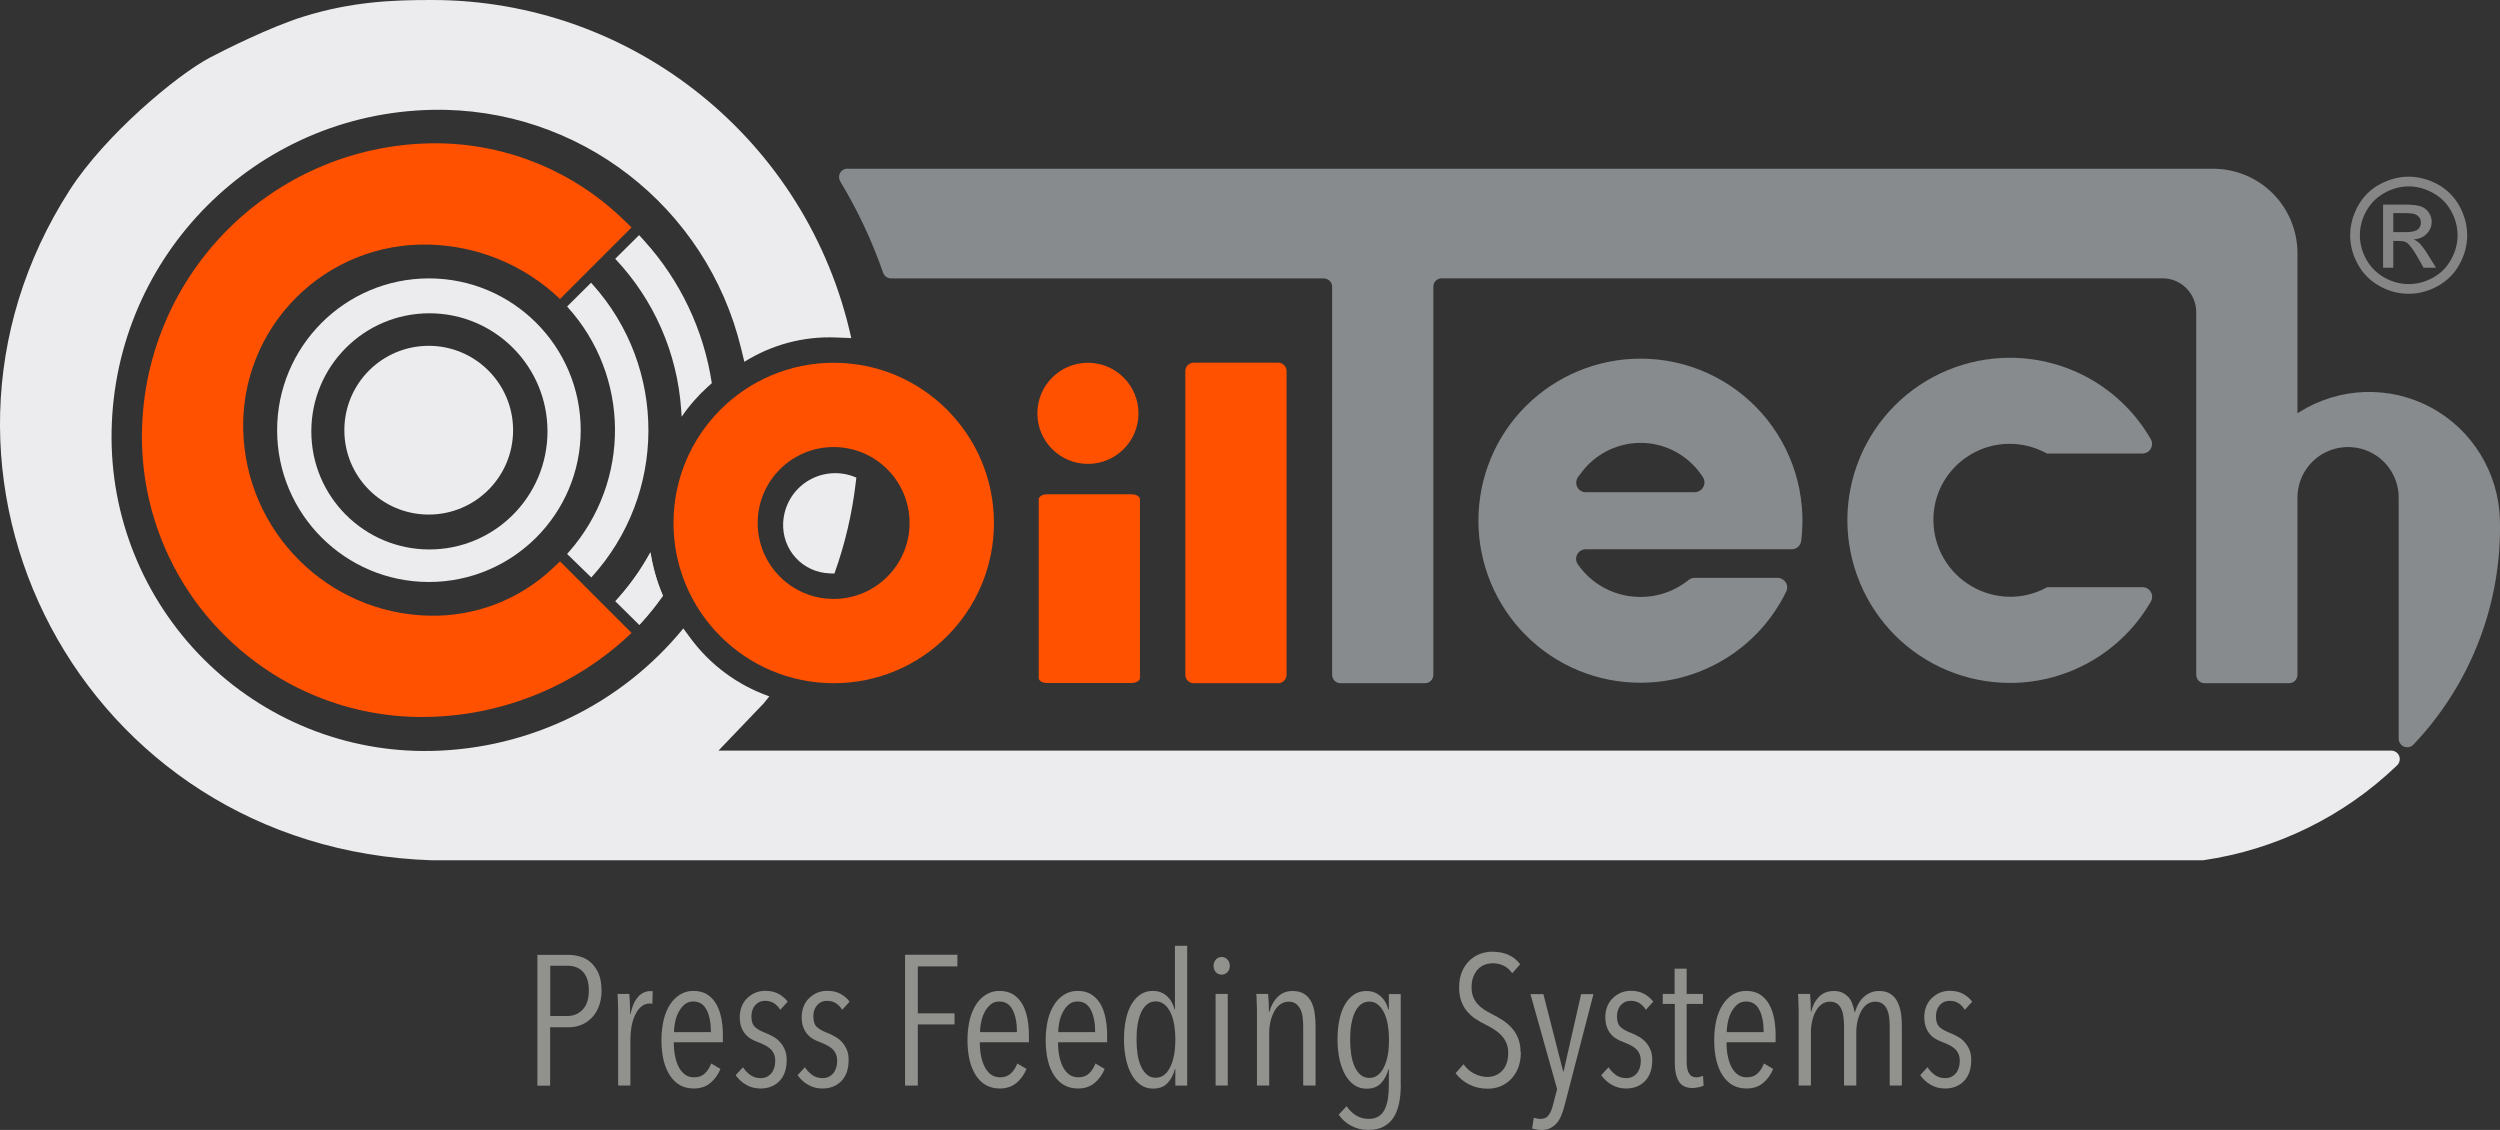 <svg xmlns="http://www.w3.org/2000/svg" id="katman_1" data-name="katman 1" viewBox="0 0 255.12 115.31"><rect x="0" y="0" width="255.12" height="115.31" fill="#333333" stroke="none"/><defs><style>      .cls-1 {        fill: #cdcbc0;      }      .cls-1, .cls-2, .cls-3, .cls-4, .cls-5, .cls-6, .cls-7, .cls-8 {        stroke-width: 0px;      }      .cls-1, .cls-4, .cls-5, .cls-6, .cls-8 {        fill-rule: evenodd;      }      .cls-2 {        fill: none;      }      .cls-3, .cls-6 {        fill: #ecebed;      }      .cls-4 {        fill: #868686;      }      .cls-5 {        fill: #888b8d;      }      .cls-7 {        fill: #91928e;      }      .cls-8 {        fill: #ff5100;      }    </style></defs><path class="cls-6" d="m85.15,58.53c1.08-3,1.81-6.12,2.18-9.3l.06-.49c-1.61-.71-3.47-.58-4.96.34-1.49.92-2.43,2.52-2.51,4.28-.06,1.31.4,2.6,1.29,3.57.89.97,2.13,1.53,3.44,1.58l.49.02Z"></path><g><path class="cls-7" d="m61.39,101.05c0,.62-.09,1.16-.27,1.63-.18.47-.42.87-.73,1.18-.3.31-.65.55-1.05.72-.4.16-.81.25-1.24.25h-1.96v5.96h-1.3v-13.35h3.15c.39,0,.79.06,1.19.17s.77.31,1.09.59c.33.28.59.66.8,1.12.21.47.31,1.04.31,1.74Zm-1.3,0c0-.44-.06-.82-.17-1.14-.11-.32-.27-.58-.47-.78-.2-.2-.43-.35-.69-.44-.26-.09-.54-.14-.84-.14h-1.77v5.13h1.79c.59,0,1.1-.22,1.52-.65.42-.43.63-1.09.63-1.98Z"></path><path class="cls-7" d="m65.14,101.69c.36-.37.78-.55,1.24-.55.1,0,.18,0,.23.02l-.04,1.28s-.1-.02-.14-.03c-.04,0-.1,0-.16,0-.31,0-.59.11-.84.32s-.45.49-.61.83c-.16.34-.29.73-.37,1.16s-.12.86-.12,1.29v4.77h-1.25v-7c0-.2,0-.42,0-.65,0-.23-.01-.46-.02-.68s-.01-.42-.02-.6c0-.18-.02-.32-.03-.42h1.21c.02.24.04.54.06.9.01.36.02.74.02,1.14h.04c.18-.82.45-1.41.81-1.77Z"></path><path class="cls-7" d="m68.76,106.37c0,.52.04.99.13,1.42.09.43.22.81.39,1.13.17.32.39.57.64.75.26.18.57.27.92.27.45,0,.82-.14,1.1-.41s.49-.61.64-1l.94.55c-.23.57-.56,1.04-1.01,1.42s-1.01.58-1.71.58c-1.04,0-1.85-.44-2.43-1.32s-.87-2.09-.87-3.64c0-.73.08-1.4.22-2.02.15-.62.37-1.14.65-1.58.28-.44.63-.78,1.03-1.03.41-.25.86-.37,1.36-.37.55,0,1.02.12,1.4.36.38.24.69.57.93.98s.41.9.52,1.45c.11.55.16,1.14.16,1.77v.68h-5.04Zm3.79-1.04c0-.94-.15-1.7-.44-2.27-.29-.57-.75-.86-1.36-.86-.37,0-.67.11-.92.33-.25.22-.45.49-.61.81-.16.32-.27.66-.34,1.03-.07.36-.1.68-.1.96h3.77Z"></path><path class="cls-7" d="m79.62,103.05c-.16-.28-.37-.5-.63-.67-.26-.17-.57-.25-.93-.25-.4,0-.73.15-.99.44-.26.3-.39.68-.39,1.16,0,.5.13.87.38,1.09.25.23.63.43,1.13.62.25.1.5.22.75.37.25.14.47.32.67.54.19.21.35.47.48.76.13.3.19.65.19,1.07,0,.92-.25,1.63-.74,2.14-.5.51-1.14.76-1.93.76-.53,0-1.01-.12-1.45-.37-.44-.25-.8-.58-1.09-.99l.75-.81c.21.33.47.59.76.8.29.21.64.31,1.05.31.44,0,.79-.16,1.07-.48.27-.32.41-.75.41-1.27,0-.3-.05-.56-.15-.76-.1-.21-.23-.38-.4-.52-.16-.14-.35-.26-.56-.36-.21-.1-.42-.2-.65-.28-.24-.09-.47-.19-.69-.32s-.42-.29-.59-.49c-.18-.2-.32-.44-.42-.73-.11-.28-.16-.62-.16-1.03s.07-.75.2-1.08c.13-.33.32-.61.56-.84.24-.23.51-.42.82-.55.31-.13.64-.2,1.01-.2.53,0,.98.1,1.37.31.38.21.69.47.93.8l-.74.81Z"></path><path class="cls-7" d="m85.94,103.05c-.16-.28-.37-.5-.63-.67-.26-.17-.57-.25-.93-.25-.4,0-.73.15-.99.44-.26.3-.39.68-.39,1.16,0,.5.13.87.38,1.09.25.23.63.43,1.13.62.25.1.5.22.75.37.25.14.47.32.67.54.19.21.35.47.48.76.13.3.19.65.19,1.07,0,.92-.25,1.63-.74,2.14-.5.51-1.14.76-1.93.76-.53,0-1.01-.12-1.45-.37-.44-.25-.8-.58-1.09-.99l.75-.81c.21.33.47.59.76.8.29.21.64.31,1.05.31.44,0,.79-.16,1.07-.48.27-.32.41-.75.41-1.27,0-.3-.05-.56-.15-.76-.1-.21-.23-.38-.4-.52-.16-.14-.35-.26-.56-.36-.21-.1-.42-.2-.65-.28-.24-.09-.47-.19-.69-.32s-.42-.29-.59-.49c-.18-.2-.32-.44-.42-.73-.11-.28-.16-.62-.16-1.03s.07-.75.2-1.08c.13-.33.32-.61.56-.84.24-.23.51-.42.82-.55.31-.13.64-.2,1.01-.2.53,0,.98.1,1.37.31.38.21.69.47.93.8l-.74.81Z"></path><path class="cls-7" d="m93.66,98.62v4.79h3.75v1.13h-3.75v6.24h-1.3v-13.35h5.34v1.19h-4.04Z"></path><path class="cls-7" d="m99.99,106.37c0,.52.04.99.13,1.42.09.43.22.81.39,1.13.17.32.39.57.64.75.26.18.57.27.92.27.45,0,.82-.14,1.1-.41s.49-.61.64-1l.94.55c-.23.57-.56,1.04-1.01,1.42s-1.01.58-1.71.58c-1.04,0-1.85-.44-2.43-1.32s-.87-2.09-.87-3.64c0-.73.08-1.4.22-2.02.15-.62.37-1.14.65-1.58.28-.44.63-.78,1.03-1.03.41-.25.86-.37,1.36-.37.55,0,1.02.12,1.4.36.38.24.69.57.93.98s.41.9.52,1.45c.11.55.16,1.14.16,1.77v.68h-5.04Zm3.79-1.04c0-.94-.15-1.7-.44-2.27-.29-.57-.75-.86-1.36-.86-.37,0-.67.11-.92.33-.25.22-.45.49-.61.81-.16.32-.27.66-.34,1.03-.07.36-.1.68-.1.96h3.77Z"></path><path class="cls-7" d="m107.97,106.37c0,.52.04.99.13,1.42.09.43.22.81.39,1.13.17.32.39.57.64.75.26.18.57.27.92.27.45,0,.82-.14,1.1-.41s.49-.61.64-1l.94.55c-.23.57-.56,1.04-1.01,1.42s-1.01.58-1.71.58c-1.04,0-1.85-.44-2.43-1.32s-.87-2.09-.87-3.64c0-.73.08-1.4.22-2.02.15-.62.37-1.14.65-1.58.28-.44.63-.78,1.03-1.03.41-.25.86-.37,1.36-.37.55,0,1.02.12,1.4.36.38.24.69.57.93.98s.41.9.52,1.45c.11.55.16,1.14.16,1.77v.68h-5.04Zm3.79-1.04c0-.94-.15-1.7-.44-2.27-.29-.57-.75-.86-1.36-.86-.37,0-.67.11-.92.33-.25.22-.45.49-.61.81-.16.32-.27.66-.34,1.03-.07.36-.1.68-.1.96h3.77Z"></path><path class="cls-7" d="m119.94,110.78v-1.68h-.04c-.15.57-.4,1.04-.75,1.42-.35.38-.85.57-1.49.57-.48,0-.9-.13-1.26-.38-.36-.25-.67-.6-.92-1.05-.25-.45-.44-.97-.58-1.58-.13-.61-.2-1.28-.2-2.01s.06-1.39.19-2c.12-.6.31-1.12.56-1.56.25-.43.55-.77.92-1.02.37-.25.79-.37,1.27-.37.57,0,1.04.17,1.43.52.39.35.65.8.79,1.37h.04v-6.49h1.25v14.26h-1.21Zm0-4.68c0-.55-.04-1.07-.12-1.55s-.21-.89-.38-1.24-.38-.62-.63-.82c-.25-.2-.54-.3-.87-.3s-.63.1-.88.3-.45.47-.61.82c-.16.35-.28.76-.36,1.24-.08.48-.11.99-.11,1.55s.04,1.05.11,1.52c.08.47.19.88.36,1.23.16.35.37.63.61.83s.54.3.88.3.63-.1.88-.3.45-.48.62-.83c.17-.35.29-.76.38-1.23.08-.47.12-.98.12-1.52Z"></path><path class="cls-7" d="m125.5,98.56c0,.26-.08.48-.25.65-.16.17-.36.25-.58.25-.24,0-.44-.08-.59-.25s-.24-.39-.24-.65.08-.46.24-.64c.16-.18.35-.26.59-.26s.44.09.59.26c.16.18.24.39.24.64Zm-1.45,12.22v-9.35h1.24v9.35h-1.24Z"></path><path class="cls-7" d="m132.99,110.78v-6.03c0-.29-.02-.58-.05-.88s-.1-.57-.21-.81c-.11-.25-.26-.45-.45-.6-.2-.16-.45-.24-.76-.24s-.59.08-.84.25-.45.4-.62.7c-.17.3-.3.64-.4,1.02-.09.38-.14.78-.14,1.2v5.39h-1.25v-7c0-.2,0-.42,0-.65,0-.23-.01-.46-.02-.68s-.01-.42-.02-.6c0-.18-.02-.32-.03-.42h1.21c.02.24.04.53.06.87.01.34.02.66.02.96h.04c.18-.63.46-1.14.87-1.54.4-.4.91-.59,1.51-.59.5,0,.91.11,1.22.32.31.21.54.49.71.84s.27.74.33,1.17.08.86.08,1.29v6.03h-1.24Z"></path><path class="cls-7" d="m142.95,110.65c0,.67-.05,1.28-.16,1.85-.11.57-.29,1.06-.54,1.47-.25.42-.59.74-1.02.98-.43.24-.96.36-1.6.36s-1.19-.14-1.73-.42-.96-.66-1.29-1.14l.81-.87c.25.39.57.7.95.94.38.24.81.36,1.29.36.41,0,.76-.09,1.03-.26.27-.18.48-.42.63-.74.15-.31.26-.68.32-1.11s.09-.9.09-1.41v-1.55h-.04c-.15.57-.4,1.04-.75,1.42-.35.38-.85.57-1.49.57-.48,0-.9-.13-1.26-.38-.36-.25-.67-.6-.92-1.05-.25-.45-.44-.97-.58-1.58-.13-.61-.2-1.28-.2-2.01s.06-1.39.19-2c.12-.6.31-1.12.56-1.56.25-.43.55-.77.92-1.02.37-.25.79-.37,1.27-.37.57,0,1.05.17,1.44.52.4.35.66.8.8,1.37h.06v-1.58h1.21v9.22Zm-1.21-4.54c0-.54-.04-1.05-.12-1.53s-.21-.89-.38-1.24c-.17-.35-.38-.63-.63-.83-.25-.2-.54-.3-.87-.3s-.63.1-.88.3-.45.47-.61.82c-.16.35-.28.76-.36,1.24-.08.48-.11.99-.11,1.55s.04,1.05.11,1.52c.08.47.19.88.36,1.23.16.35.37.63.61.83s.54.3.88.3.63-.1.88-.3.45-.47.62-.82.29-.75.38-1.23.12-.98.12-1.54Z"></path><path class="cls-7" d="m155.2,107.37c0,.59-.09,1.12-.26,1.57s-.42.85-.73,1.17c-.31.32-.67.57-1.08.74-.42.17-.85.25-1.32.25-.68,0-1.3-.14-1.88-.43s-1.03-.67-1.39-1.15l.81-.92c.29.42.65.74,1.09.96s.89.34,1.34.34c.6,0,1.11-.21,1.52-.64.41-.43.61-1.04.61-1.83,0-.38-.06-.71-.19-1-.13-.29-.29-.55-.51-.77-.21-.23-.46-.43-.73-.6s-.56-.34-.86-.49c-.37-.18-.71-.37-1.04-.59-.33-.22-.61-.47-.86-.76-.25-.29-.44-.63-.59-1.03-.15-.4-.23-.86-.23-1.39,0-.62.09-1.15.28-1.61s.44-.84.76-1.15c.32-.31.68-.54,1.08-.69.4-.15.82-.23,1.26-.23.6,0,1.15.1,1.63.31.48.21.89.53,1.22.97l-.81.92c-.25-.36-.55-.62-.89-.78-.34-.16-.71-.24-1.11-.24-.26,0-.52.05-.78.14-.26.09-.49.24-.69.44-.2.2-.36.46-.49.77s-.19.69-.19,1.11c0,.38.06.7.17.98.11.28.27.52.46.74.19.21.42.4.68.57s.53.31.8.45c.35.18.7.38,1.05.6.35.23.66.49.93.79s.5.65.66,1.06.25.87.25,1.41Z"></path><path class="cls-7" d="m159.67,112.78c-.1.4-.22.76-.35,1.07-.13.31-.29.58-.48.79-.19.21-.41.37-.65.49s-.54.18-.88.18c-.18,0-.35-.02-.53-.05-.18-.03-.32-.07-.43-.1l.17-1.1c.09.03.19.05.32.08s.25.04.38.04c.37,0,.64-.13.82-.38.18-.25.33-.6.44-1.04l.42-1.62-2.72-9.69h1.32l2.02,7.9h.04l1.79-7.9h1.26l-2.94,11.33Z"></path><path class="cls-7" d="m167.95,103.05c-.16-.28-.37-.5-.63-.67-.26-.17-.57-.25-.93-.25-.4,0-.73.15-.99.44-.26.3-.39.68-.39,1.16,0,.5.13.87.38,1.09.25.23.63.43,1.13.62.25.1.5.22.75.37.25.14.47.32.67.54.19.21.35.47.48.76.13.3.19.65.19,1.07,0,.92-.25,1.63-.74,2.14-.5.51-1.14.76-1.93.76-.53,0-1.01-.12-1.45-.37-.44-.25-.8-.58-1.09-.99l.75-.81c.21.33.47.59.76.8.29.21.64.31,1.05.31.44,0,.79-.16,1.07-.48.27-.32.41-.75.41-1.27,0-.3-.05-.56-.15-.76-.1-.21-.23-.38-.4-.52-.16-.14-.35-.26-.56-.36-.21-.1-.42-.2-.65-.28-.24-.09-.47-.19-.69-.32s-.42-.29-.59-.49c-.18-.2-.32-.44-.42-.73-.11-.28-.16-.62-.16-1.03s.07-.75.2-1.08c.13-.33.32-.61.56-.84.24-.23.51-.42.82-.55.31-.13.64-.2,1.01-.2.53,0,.98.1,1.37.31.38.21.69.47.93.8l-.74.81Z"></path><path class="cls-7" d="m173.33,110.95c-.2.05-.41.08-.62.08-.65,0-1.12-.23-1.39-.68-.27-.45-.41-1.06-.41-1.81v-6.09h-1.23v-1.02h1.21v-2.58h1.23v2.58h1.66v1.02h-1.66v5.86c0,.57.08.98.25,1.24.16.26.41.39.74.39.11,0,.23-.02.36-.05.12-.03.23-.07.32-.1l.06,1c-.14.06-.31.12-.51.17Z"></path><path class="cls-7" d="m176.19,106.37c0,.52.04.99.13,1.42.09.43.22.81.39,1.13.17.32.39.57.64.75.26.18.57.27.92.27.45,0,.82-.14,1.1-.41s.49-.61.64-1l.94.55c-.23.57-.56,1.04-1.01,1.42s-1.01.58-1.71.58c-1.04,0-1.85-.44-2.43-1.32s-.87-2.09-.87-3.64c0-.73.08-1.4.22-2.02.15-.62.37-1.14.65-1.58.28-.44.63-.78,1.03-1.03.41-.25.86-.37,1.36-.37.55,0,1.02.12,1.4.36.38.24.69.57.93.98s.41.9.52,1.45c.11.55.16,1.14.16,1.77v.68h-5.04Zm3.79-1.04c0-.94-.15-1.7-.44-2.27-.29-.57-.75-.86-1.36-.86-.37,0-.67.11-.92.33-.25.22-.45.49-.61.81-.16.32-.27.66-.34,1.03-.07.36-.1.68-.1.96h3.77Z"></path><path class="cls-7" d="m185.63,101.72c.39-.4.9-.59,1.53-.59.34,0,.63.06.87.18.24.12.45.28.62.47.17.2.3.42.39.69.09.26.17.54.22.81h.04c.08-.28.18-.54.32-.8s.31-.49.52-.69c.21-.2.44-.36.71-.48.27-.12.57-.18.91-.18.5,0,.9.11,1.2.32.3.21.54.49.7.84s.28.74.34,1.17c.06.43.08.86.08,1.29v6.03h-1.24v-6.03c0-.29-.02-.58-.05-.88s-.1-.57-.2-.81c-.1-.25-.25-.45-.44-.6-.2-.16-.46-.24-.78-.24-.3,0-.58.08-.82.25-.25.17-.45.4-.61.7-.16.3-.29.64-.38,1.02-.09.38-.13.78-.13,1.2v5.39h-1.25v-6.03c0-.29-.02-.58-.05-.89s-.09-.58-.19-.82-.24-.44-.43-.59c-.19-.15-.45-.23-.76-.23s-.59.08-.83.25c-.24.17-.44.4-.61.7-.17.3-.3.64-.38,1.02-.09.38-.13.78-.13,1.2v5.39h-1.25v-7c0-.2,0-.42,0-.65,0-.23-.01-.46-.02-.68s-.01-.42-.02-.6c0-.18-.02-.32-.03-.42h1.23c.03.24.04.53.06.87.01.34.02.66.02.96h.04c.14-.63.4-1.14.8-1.54Z"></path><path class="cls-7" d="m200.5,103.05c-.16-.28-.37-.5-.63-.67-.26-.17-.57-.25-.93-.25-.4,0-.73.15-.99.44-.26.3-.39.68-.39,1.16,0,.5.13.87.38,1.09.25.23.63.43,1.13.62.25.1.5.22.75.37.25.14.47.32.67.54.19.21.35.47.48.76.13.3.19.65.19,1.07,0,.92-.25,1.63-.74,2.14-.5.51-1.14.76-1.93.76-.53,0-1.01-.12-1.45-.37-.44-.25-.8-.58-1.09-.99l.75-.81c.21.33.47.59.76.8.29.21.64.31,1.05.31.44,0,.79-.16,1.07-.48.27-.32.41-.75.41-1.27,0-.3-.05-.56-.15-.76-.1-.21-.23-.38-.4-.52-.16-.14-.35-.26-.56-.36-.21-.1-.42-.2-.65-.28-.24-.09-.47-.19-.69-.32s-.42-.29-.59-.49c-.18-.2-.32-.44-.42-.73-.11-.28-.16-.62-.16-1.03s.07-.75.2-1.08c.13-.33.32-.61.56-.84.24-.23.51-.42.82-.55.31-.13.64-.2,1.01-.2.53,0,.98.1,1.37.31.38.21.69.47.93.8l-.74.81Z"></path></g><path class="cls-6" d="m73.3,76.6h170.73c.35,0,.67.22.8.54.13.32.05.7-.2.95-5.43,5.23-12.36,8.62-19.81,9.7H44.07C8.18,86.63-11.45,48.23,7.13,19.37c3.61-5.61,10.93-11.72,14.27-13.48,1.36-.72,6.16-3.14,9.58-4.2C35.98.14,40.16,0,44.04,0c20.59-.02,38.41,14.36,42.83,34.5l-1.56-.06c-3.3-.14-6.55.73-9.35,2.48l-.32-1.32c-3.51-14.56-16.64-24.71-31.59-24.39-17.89.38-32.3,14.79-32.66,32.71-.18,8.74,3.22,17.16,9.39,23.34,6.17,6.17,14.55,9.56,23.27,9.37,9.98-.21,19.36-4.77,25.68-12.5l.7.95c2.03,2.76,4.84,4.85,8.08,5.98l-.57.71-4.64,4.85Z"></path><path class="cls-8" d="m64.45,23.21l-.99-.95c-5.3-5.06-12.38-7.8-19.7-7.63-16.01.39-28.9,13.25-29.27,29.27-.18,7.82,2.85,15.38,8.39,20.9,5.54,5.53,13.05,8.55,20.88,8.36,7.73-.18,15.1-3.24,20.69-8.57l-7.3-7.3-.68.64c-3.42,3.26-7.99,5.02-12.71,4.9-10.35-.25-18.68-8.59-18.94-18.94-.13-5.06,1.82-9.94,5.4-13.52,3.57-3.58,8.48-5.54,13.54-5.41,5,.12,9.77,2.1,13.39,5.55l7.3-7.3Z"></path><path class="cls-1" d="m62.8,61.35l2.45,2.42.14-.16c.82-.89,1.57-1.83,2.26-2.81l-.05-.13c-.58-1.38-.99-2.83-1.22-4.31l-.11.19c-.96,1.73-2.13,3.34-3.47,4.8"></path><path class="cls-3" d="m62.8,61.35l2.45,2.42.14-.16c.82-.89,1.57-1.83,2.26-2.81l-.05-.13c-.58-1.38-.99-2.83-1.22-4.31l-.11.19c-.96,1.73-2.13,3.34-3.47,4.8"></path><path class="cls-6" d="m57.87,31.28l2.45-2.43.13.15c7.67,8.51,7.62,21.47-.11,29.93l-2.47-2.4.22-.25c6.3-7.18,6.22-17.94-.22-25"></path><path class="cls-6" d="m55.87,44.02c0-6.66-5.39-12.05-12.05-12.05s-12.05,5.4-12.05,12.05,5.4,12.05,12.05,12.05,12.05-5.4,12.05-12.05m3.39-.12c0-8.56-6.94-15.49-15.49-15.49s-15.49,6.94-15.49,15.49,6.94,15.49,15.49,15.49,15.49-6.94,15.49-15.49"></path><path class="cls-6" d="m52.36,43.9c0-4.75-3.85-8.61-8.61-8.61s-8.61,3.85-8.61,8.61,3.85,8.61,8.61,8.61,8.61-3.85,8.61-8.61"></path><path class="cls-2" d="m35.15,43.9c0,4.75,3.85,8.61,8.61,8.61s8.61-3.85,8.61-8.61-3.85-8.61-8.61-8.61-8.61,3.85-8.61,8.61"></path><path class="cls-6" d="m62.77,26.42l2.45-2.43.55.61c3.66,4.05,6.05,9.1,6.87,14.5l-.38.34c-1.02.92-1.93,1.96-2.7,3.09l-.05-.74c-.39-5.75-2.77-11.19-6.73-15.38"></path><path class="cls-8" d="m92.82,53.37c0-4.28-3.47-7.75-7.75-7.75s-7.75,3.47-7.75,7.75,3.47,7.75,7.75,7.75,7.75-3.47,7.75-7.75m8.61,0c0-9.03-7.32-16.35-16.35-16.35s-16.35,7.32-16.35,16.35,7.32,16.35,16.35,16.35,16.35-7.32,16.35-16.35"></path><path class="cls-8" d="m116.18,42.18c0-2.85-2.31-5.16-5.16-5.16s-5.16,2.31-5.16,5.16,2.31,5.16,5.16,5.16,5.16-2.31,5.16-5.16"></path><path class="cls-5" d="m86.48,17.22h139.36c2.28,0,4.47.9,6.09,2.52,1.61,1.61,2.52,3.81,2.52,6.09v16.35l.2-.13c4.06-2.55,9.17-2.74,13.4-.48,4.23,2.26,6.92,6.66,7.06,11.45.22,8.52-2.95,16.78-8.82,22.96-.24.26-.61.34-.94.22-.33-.12-.55-.44-.57-.79v-24.63c0-1.84-.98-3.55-2.58-4.47-1.6-.92-3.57-.92-5.17,0-1.6.92-2.58,2.63-2.58,4.47v18.08c0,.23-.09.45-.25.61-.16.16-.38.25-.61.25h-8.61c-.23,0-.45-.09-.61-.25-.16-.16-.25-.38-.25-.61V31.85c0-.91-.36-1.79-1.01-2.44-.65-.65-1.52-1.01-2.43-1.01h-73.55c-.23,0-.45.09-.61.25-.16.16-.25.38-.25.61v39.6c0,.23-.09.45-.25.61-.16.16-.38.25-.61.25h-8.61c-.23,0-.45-.09-.61-.25-.16-.16-.25-.38-.25-.61V29.27c0-.23-.09-.45-.25-.61-.16-.16-.38-.25-.61-.25h-44.15c-.37,0-.69-.23-.81-.58-1.13-3.25-2.59-6.36-4.37-9.31-.16-.27-.17-.6-.02-.87.15-.27.44-.44.75-.44"></path><path class="cls-8" d="m121.82,37.01h8.61c.23,0,.45.09.61.25.16.16.25.38.25.61v30.99c0,.23-.09.45-.25.61-.16.16-.38.25-.61.25h-8.61c-.23,0-.45-.09-.61-.25-.16-.16-.25-.38-.25-.61v-30.99c0-.23.09-.45.25-.61.16-.16.38-.25.61-.25"></path><path class="cls-5" d="m208.9,59.92h9.74c.35,0,.67.18.85.49.18.3.17.68,0,.98-2.96,5.13-8.44,8.3-14.37,8.3-4.4,0-8.62-1.74-11.73-4.85-3.11-3.11-4.86-7.35-4.87-11.74,0-4.4,1.74-8.62,4.85-11.73,3.11-3.11,7.35-4.86,11.74-4.86,5.93,0,11.41,3.16,14.37,8.3.18.3.18.67,0,.98-.17.3-.5.49-.85.49h-9.74l-.1-.05c-2.42-1.31-5.36-1.25-7.72.17-2.36,1.42-3.8,3.95-3.77,6.71.02,2.76,1.49,5.3,3.87,6.7,2.38,1.4,5.29,1.46,7.71.13"></path><path class="cls-5" d="m172.99,50.23h-11.17c-.36,0-.7-.2-.86-.52-.17-.32-.14-.71.06-1.01l.4-.53c1.49-1.96,3.85-3.07,6.31-2.97,2.46.1,4.73,1.42,6.05,3.5.19.3.21.68.04.99-.16.32-.49.52-.84.53m-6.68,10.62c-2.14-.3-4.06-1.48-5.29-3.26-.21-.3-.23-.68-.06-1,.17-.32.5-.52.86-.53h21.03c.49,0,.9-.36.97-.85.59-4.71-.87-9.46-4.01-13.02-3.14-3.55-7.65-5.59-12.4-5.58-4.38,0-8.6,1.75-11.7,4.85-3.1,3.1-4.83,7.3-4.83,11.69,0,4.38,1.75,8.6,4.85,11.7,3.1,3.1,7.3,4.84,11.69,4.83,6.32,0,12.1-3.61,14.87-9.3.15-.3.13-.66-.05-.94-.18-.28-.49-.46-.82-.46h-8.49c-.22,0-.44.08-.61.22-1.68,1.36-3.84,1.95-5.98,1.65"></path><path class="cls-8" d="m106.86,50.44h8.61c.23,0,.45.05.61.15.16.09.25.22.25.36v18.24c0,.13-.09.26-.25.36-.16.09-.38.15-.61.15h-8.61c-.23,0-.45-.05-.61-.15-.16-.1-.25-.22-.25-.36v-18.24c0-.13.09-.26.25-.36.16-.1.38-.15.61-.15"></path><path class="cls-4" d="m244.23,23.69h1.26c.6,0,1.01-.09,1.23-.27.22-.18.33-.42.33-.71,0-.19-.05-.36-.16-.51-.11-.15-.25-.26-.44-.34-.19-.07-.54-.11-1.04-.11h-1.18v1.94Zm-1.04,3.62v-6.43h2.21c.76,0,1.3.06,1.64.18.34.12.61.33.81.62.2.3.3.61.3.94,0,.47-.17.88-.5,1.23-.34.35-.78.54-1.34.59.23.09.41.21.55.34.26.25.58.68.95,1.28l.78,1.26h-1.27l-.57-1.01c-.45-.79-.81-1.29-1.08-1.5-.19-.15-.47-.22-.83-.22h-.61v2.73h-1.04Zm2.62-8.29c-.84,0-1.66.22-2.45.65-.79.43-1.42,1.05-1.87,1.84-.45.8-.67,1.63-.67,2.5s.22,1.68.66,2.47c.44.79,1.06,1.41,1.85,1.85.79.44,1.62.66,2.48.66s1.69-.22,2.48-.66,1.41-1.06,1.84-1.85c.44-.79.66-1.61.66-2.47s-.22-1.7-.67-2.5c-.45-.8-1.07-1.41-1.87-1.84-.8-.43-1.61-.65-2.45-.65m0-.99c1,0,1.98.26,2.94.77.95.52,1.7,1.25,2.23,2.21.53.96.8,1.96.8,3s-.26,2.02-.79,2.97c-.52.95-1.26,1.69-2.21,2.21-.95.53-1.94.79-2.97.79s-2.03-.26-2.97-.79c-.95-.52-1.69-1.26-2.21-2.21-.53-.95-.79-1.94-.79-2.97s.27-2.04.8-3c.54-.96,1.28-1.7,2.24-2.21.95-.51,1.94-.77,2.94-.77"></path></svg>